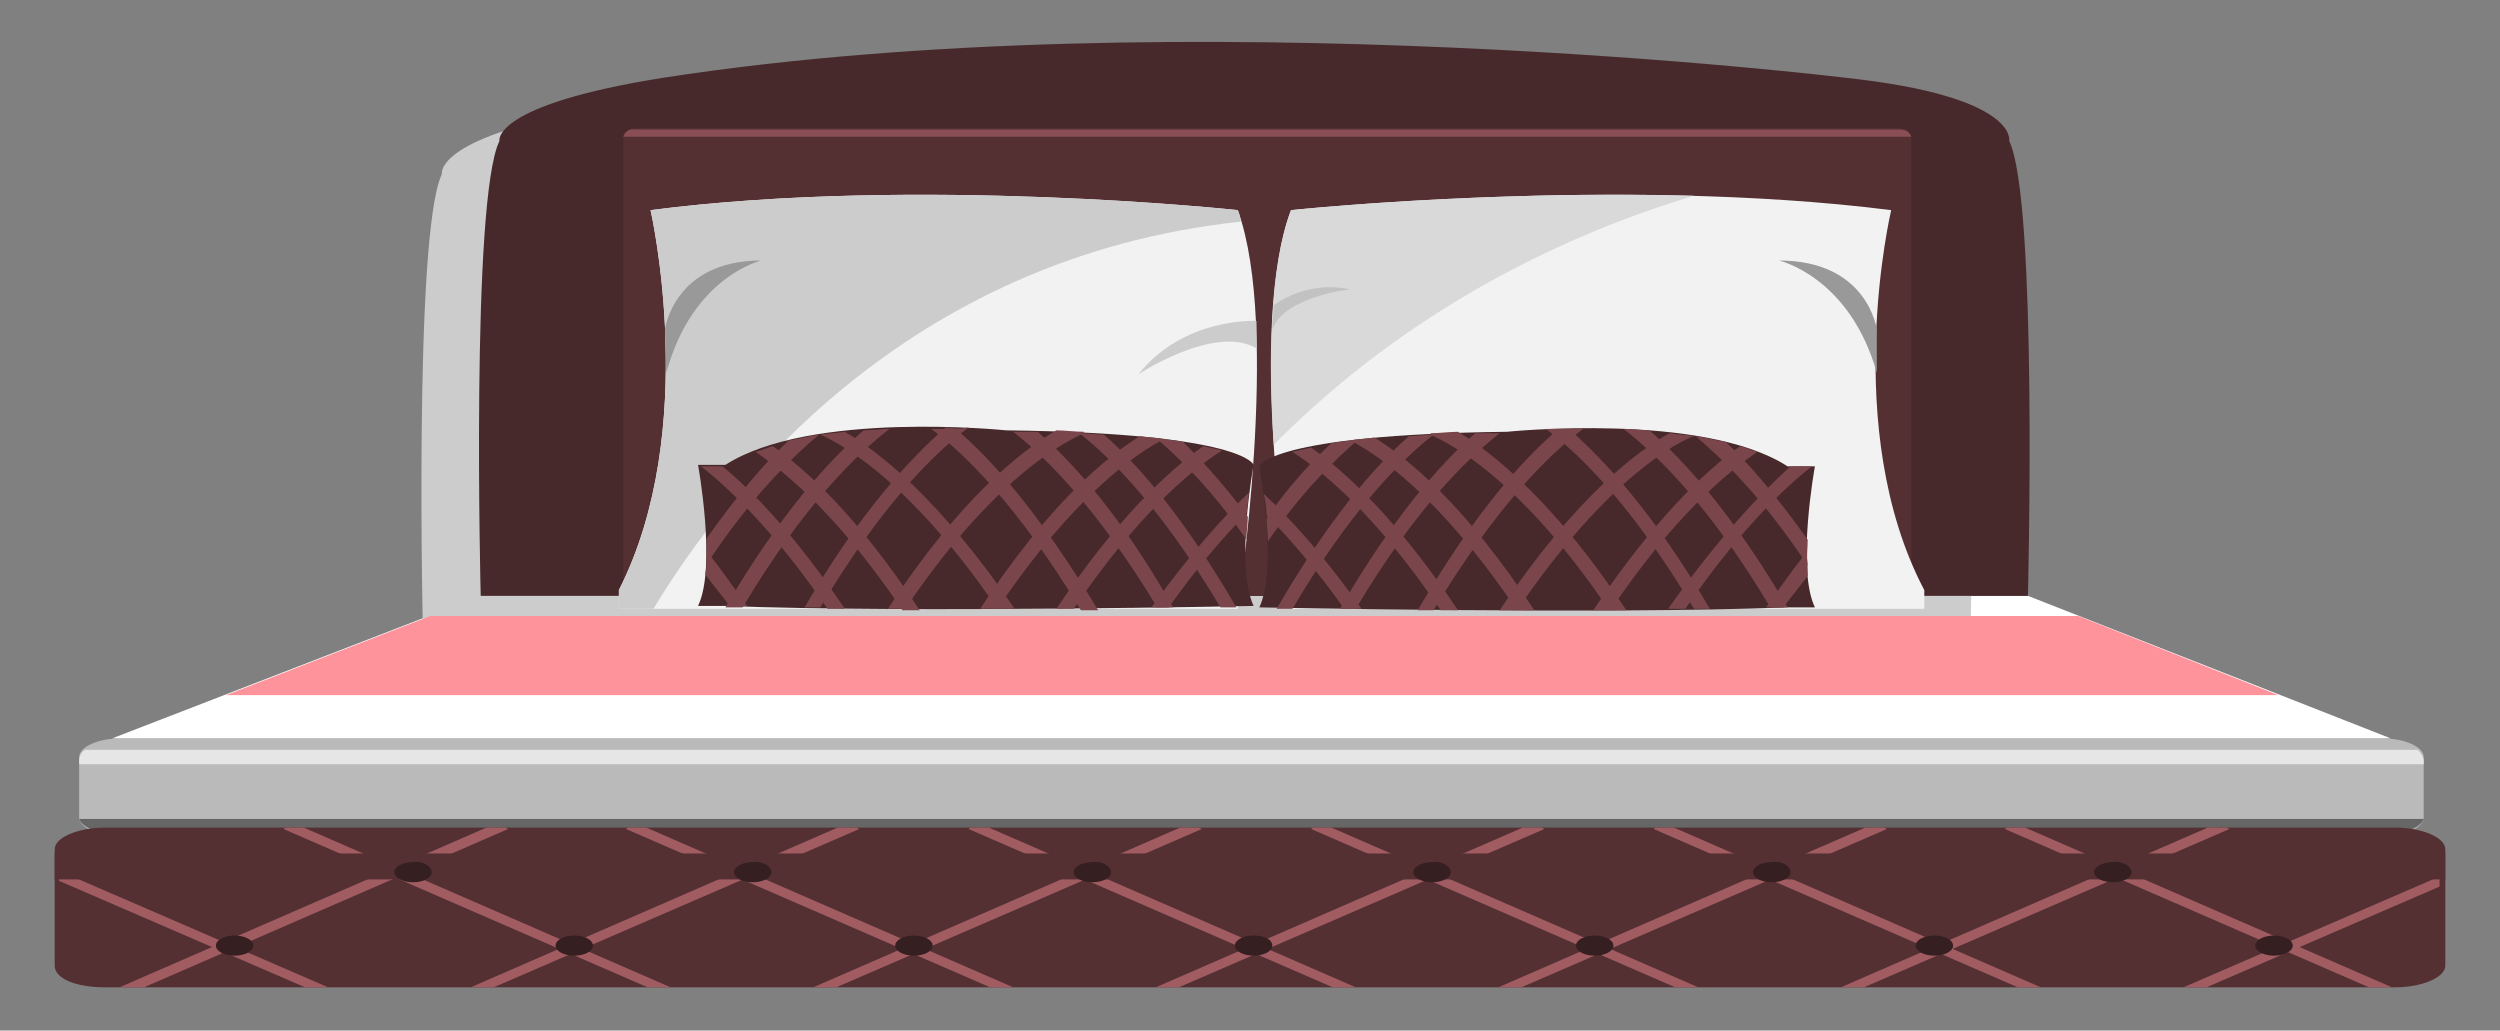 <svg xmlns="http://www.w3.org/2000/svg" xmlns:xlink="http://www.w3.org/1999/xlink" version="1.1" id="Layer_1" x="0px" y="0px" viewBox="0 0 173.7 71.6" style="enable-background:new 0 0 173.7 71.6;" xml:space="preserve">
<rect x="0" y="0" width="173.7" height="71.6" fill="#808080" stroke="none"/>
<style type="text/css">
	.bed01st0{fill:#BABABA;}
	.bed01st1{fill:#FFFFFF;}
	.bed01st2{fill:#E6E6E6;}
	.bed01st3{fill:#666666;}
	.bed01st4{fill:#CCCCCC;}
	.bed01st5{fill:#47292B;}
	.bed01st6{fill:#543033;}
	.bed01st7{fill:#F2F2F2;}
	.bed01st8{fill:#999999;}
	.bed01st9{fill:#7A464B;}
	.bed01st10{fill:#D9D9D9;}
	.bed01st11{fill:#C2C2C2;}
	.bed01st12{fill:#8A4F54;}
	.bed01st13{fill:#FE939B;}
	.bed01st14{fill:#A15C62;}
	.bed01st15{fill:#361F21;}
</style>
<g>
	<path class="bed01st0" d="M168.4,56.8c0,0.7-1.3,1.3-2.9,1.3H8.4c-1.6,0-2.9-0.6-2.9-1.3v-4.2c0-0.7,1.3-1.3,2.9-1.3h157.1   c1.6,0,2.9,0.6,2.9,1.3V56.8z"/>
	<polygon class="bed01st1" points="166.1,51.3 7.8,51.3 33.4,41.4 140.9,41.4  "/>
	<path class="bed01st2" d="M5.5,52.9v0.2h162.9v-0.2c0-0.3-0.2-0.6-0.4-0.8H5.9C5.6,52.3,5.5,52.6,5.5,52.9z"/>
	<path class="bed01st3" d="M5.5,56.9C5.7,57.5,6.9,58,8.4,58h157.1c1.5,0,2.7-0.5,2.9-1.1H5.5z"/>
	<path class="bed01st4" d="M136.9,44.7c0,0,0.7-28.4-1.3-32.6c0,0,0.7-3.2-11.4-4.6c0,0-45.9-5.8-82.1,0c-12,1.9-11.4,4.6-11.4,4.6   c-2,4.2-1.3,32.6-1.3,32.6H136.9z"/>
	<path class="bed01st5" d="M140.9,41.4c0,0,0.7-27.5-1.3-31.6c0,0,0.7-3.1-11.4-4.4c0,0-45.9-5.6-82.1,0c-12,1.9-11.4,4.4-11.4,4.4   c-2,4.1-1.3,31.6-1.3,31.6H140.9z"/>
	<path class="bed01st6" d="M132.8,40.6c0,0.4-0.4,0.8-0.8,0.8H44.1c-0.5,0-0.8-0.3-0.8-0.8V9.7c0-0.4,0.4-0.8,0.8-0.8H132   c0.5,0,0.8,0.3,0.8,0.8V40.6z"/>
	<g>
		<path class="bed01st7" d="M45.2,14.6c0,0,3.5,15.2-2.2,26.4v1.3h43c0,0,3-19.5,0-27.7C86,14.6,63.8,12.2,45.2,14.6z"/>
		<path class="bed01st4" d="M86,14.6c0,0-22.2-2.4-40.8,0c0,0,3.5,15.2-2.2,26.4v1.3h2.4c4.9-8.1,17.4-24.4,40.8-26.9    C86.2,15.1,86.1,14.8,86,14.6z"/>
		<path class="bed01st4" d="M87.3,22.3c0,0-5-0.3-8.2,3.7c0,0,5.3-3.5,8.2-1.8V22.3z"/>
		<path class="bed01st8" d="M46.2,22.9c0,0,0.6-4.8,6.7-4.8c0,0-4.8,1.1-6.6,7.8L46.2,22.9z"/>
	</g>
	<g>
		<path class="bed01st5" d="M48.5,42.1c1.3-2.7,0-9.8,0-9.8h1.9c5.9-3.8,19.5-2.4,19.5-2.4c16.6,0.2,17.2,2.4,17.2,2.4s-1.3,7,0,9.8    c0,0-24,0.5-36.7,0H48.5z"/>
		<g>
			<path class="bed01st9" d="M53.7,31c-0.4,0.1-0.8,0.3-1.2,0.4c2.2,1.5,5.9,4.6,10.2,11c0.4,0,0.8,0,1.2,0C59.7,36,56.1,32.7,53.7,31z"/>
			<path class="bed01st9" d="M58.7,30c-0.6,0.1-1.1,0.1-1.7,0.2c0.9,0.4,5.9,2.7,12.3,12.1c0.4,0,0.8,0,1.2,0     C65.2,34.5,60.9,31.3,58.7,30z"/>
			<path class="bed01st9" d="M66.4,29.8c-0.5,0-1.1,0-1.7,0c2.3,1.7,6,5.3,10.4,12.6c0.4,0,0.8,0,1.2,0C72.2,35.6,68.8,31.8,66.4,29.8z"/>
			<path class="bed01st9" d="M72.1,30c-0.5,0-1.1,0-1.7,0c2.3,1.8,5.9,5.4,10,12.2c0.4,0,0.8,0,1.1,0C77.9,35.8,74.5,32.1,72.1,30z"/>
			<path class="bed01st9" d="M76.7,30.2c-0.6,0-1.1-0.1-1.7-0.1c2.3,1.8,5.8,5.4,9.8,12.1c0.4,0,0.8,0,1.1,0C82.3,36,79.1,32.3,76.7,30.2     z"/>
			<path class="bed01st9" d="M82.2,30.7c-0.5-0.1-1.2-0.2-1.8-0.2c1.6,1.4,3.8,3.5,6.2,7c0-0.5,0.1-1.1,0.1-1.6     C85,33.6,83.5,32,82.2,30.7z"/>
			<path class="bed01st9" d="M50.2,32.4h-1.5c2.2,1.7,5.3,4.8,8.8,9.9c0.4,0,0.8,0,1.2,0C55.4,37.4,52.5,34.3,50.2,32.4z"/>
			<path class="bed01st9" d="M49,39.9c0.5,0.7,1.1,1.4,1.7,2.2c0.4,0,0.8,0,1.2,0c-1-1.4-1.9-2.7-2.8-3.8C49.1,38.9,49.1,39.4,49,39.9z"/>
			<path class="bed01st9" d="M69.3,42.3c5.4-8,9.8-10.9,11.6-11.8c-0.5-0.1-1.1-0.1-1.7-0.2c-2.4,1.5-6.4,4.8-11.1,12     C68.5,42.3,68.9,42.3,69.3,42.3z"/>
			<path class="bed01st9" d="M61.7,42.3c0.4,0,0.8,0,1.2,0c7-10.4,12.4-12.1,12.4-12.2V30c-0.6,0-1.3-0.1-1.9-0.1     C71,31.3,66.7,34.6,61.7,42.3z"/>
			<path class="bed01st9" d="M65.7,29.7c-2.4,2.1-5.9,5.8-9.8,12.5c0.4,0,0.8,0,1.1,0c4.3-7.2,8-10.8,10.3-12.5     C66.8,29.8,66.3,29.8,65.7,29.7z"/>
			<path class="bed01st9" d="M51.6,42.2c4.3-7.2,8-10.7,10.2-12.4c-0.6,0-1.2,0.1-1.8,0.1c-2.4,2.1-5.8,5.8-9.6,12.3     C50.8,42.2,51.2,42.2,51.6,42.2z"/>
			<path class="bed01st9" d="M49.1,39.2c3.1-4.7,5.9-7.4,7.8-9c-0.7,0.1-1.4,0.3-2.1,0.4c-1.6,1.5-3.5,3.7-5.7,6.8     C49.1,38,49.1,38.6,49.1,39.2z"/>
			<path class="bed01st9" d="M74.6,42.3c4.4-6.5,8.1-9.6,10.3-11c-0.4-0.1-0.8-0.2-1.3-0.3c-2.4,1.7-6,5-10.2,11.3     C73.8,42.3,74.2,42.3,74.6,42.3z"/>
			<path class="bed01st9" d="M80,42.2c0.4,0,0.8,0,1.2,0c2-2.8,3.8-4.9,5.4-6.5c0.1-0.5,0.1-1.1,0.2-1.5C84.9,36,82.6,38.6,80,42.2z"/>
		</g>
	</g>
	<g>
		<path class="bed01st7" d="M131.4,14.6c0,0-3.6,15.2,2.3,26.4v1.3h-44c0,0-3.1-19.5,0-27.7C89.7,14.6,112.4,12.2,131.4,14.6z"/>
		<path class="bed01st10" d="M89.7,14.6c-1.5,3.9-1.6,10.6-1.2,16.3c9.3-9.4,20.2-14.6,29.2-17.3C102.9,13.2,89.7,14.6,89.7,14.6z"/>
		<path class="bed01st8" d="M130.4,22.9c0,0-0.6-4.8-6.8-4.8c0,0,4.9,1.1,6.8,7.8V22.9z"/>
		<path class="bed01st11" d="M93.8,20.1c-2.4-0.5-4.3,0.4-5.3,1.1c0,0.6-0.1,1.1-0.1,1.7C89.2,20.6,93.8,20.1,93.8,20.1z"/>
	</g>
	<g>
		<path class="bed01st5" d="M126.1,42.2c-1.3-2.7,0-9.8,0-9.8h-1.9c-5.9-3.8-19.5-2.4-19.5-2.4c-16.6,0.2-17.2,2.4-17.2,2.4s1.3,7,0,9.8    c0,0,24,0.5,36.7,0H126.1z"/>
		<g>
			<path class="bed01st9" d="M120.9,31c0.4,0.1,0.8,0.3,1.2,0.4c-2.2,1.5-5.9,4.6-10.2,11c-0.4,0-0.8,0-1.2,0     C114.9,36.1,118.5,32.7,120.9,31z"/>
			<path class="bed01st9" d="M116,30.1c0.6,0.1,1.1,0.1,1.7,0.2c-0.9,0.3-5.9,2.7-12.3,12.1c-0.4,0-0.8,0-1.2,0     C109.4,34.6,113.8,31.3,116,30.1z"/>
			<path class="bed01st9" d="M108.3,29.8c0.5,0,1.1,0,1.7,0c-2.3,1.7-6,5.3-10.4,12.6c-0.4,0-0.8,0-1.1,0     C102.4,35.7,105.8,31.9,108.3,29.8z"/>
			<path class="bed01st9" d="M102.5,30.1c0.5,0,1.1,0,1.7,0c-2.3,1.8-5.9,5.3-10,12.2c-0.4,0-0.8,0-1.1,0     C96.8,35.9,100.1,32.2,102.5,30.1z"/>
			<path class="bed01st9" d="M97.9,30.3c0.6,0,1.1-0.1,1.7-0.1c-2.3,1.8-5.8,5.3-9.8,12.1c-0.4,0-0.8,0-1.1,0     C92.3,36.1,95.5,32.4,97.9,30.3z"/>
			<path class="bed01st9" d="M92.5,30.8c0.5-0.1,1.2-0.2,1.8-0.2c-1.6,1.4-3.8,3.5-6.2,7c0-0.5-0.1-1.1-0.1-1.6     C89.6,33.7,91.2,32,92.5,30.8z"/>
			<path class="bed01st9" d="M124.4,32.4h1.5c-2.2,1.7-5.3,4.8-8.8,9.9c-0.4,0-0.8,0-1.2,0C119.3,37.5,122.2,34.4,124.4,32.4z"/>
			<path class="bed01st9" d="M125.6,40c-0.5,0.7-1.1,1.4-1.7,2.2c-0.4,0-0.8,0-1.2,0c1-1.4,1.9-2.7,2.8-3.8C125.6,39,125.6,39.5,125.6,40     z"/>
			<path class="bed01st9" d="M105.4,42.4c-5.4-8-9.8-10.9-11.6-11.8c0.5-0.1,1.1-0.1,1.7-0.2c2.4,1.5,6.4,4.8,11.1,12     C106.2,42.4,105.8,42.4,105.4,42.4z"/>
			<path class="bed01st9" d="M113,42.4c-0.4,0-0.8,0-1.2,0c-7-10.4-12.4-12.1-12.4-12.2v-0.1c0.6,0,1.3-0.1,1.9-0.1     C103.6,31.4,107.9,34.7,113,42.4z"/>
			<path class="bed01st9" d="M109,29.8c2.4,2.1,5.9,5.8,9.8,12.5c-0.4,0-0.8,0-1.1,0c-4.3-7.2-8-10.8-10.3-12.5     C107.8,29.8,108.4,29.8,109,29.8z"/>
			<path class="bed01st9" d="M123,42.2c-4.3-7.2-8-10.7-10.2-12.4c0.6,0,1.2,0.1,1.8,0.1c2.4,2.1,5.8,5.8,9.6,12.3     C123.8,42.2,123.4,42.2,123,42.2z"/>
			<path class="bed01st9" d="M125.6,39.3c-3.1-4.7-5.9-7.4-7.8-9c0.7,0.1,1.4,0.3,2.1,0.4c1.6,1.5,3.5,3.7,5.7,6.8     C125.6,38.1,125.5,38.7,125.6,39.3z"/>
			<path class="bed01st9" d="M100.1,42.4c-4.4-6.5-8.1-9.6-10.3-11c0.4-0.1,0.8-0.2,1.3-0.3c2.4,1.7,6,5,10.2,11.3     C100.8,42.4,100.4,42.4,100.1,42.4z"/>
			<path class="bed01st9" d="M94.6,42.3c-0.4,0-0.8,0-1.2,0c-2-2.8-3.8-4.9-5.4-6.5c0-0.5-0.1-1.1-0.2-1.5C89.7,36.1,92,38.6,94.6,42.3z"/>
		</g>
	</g>
	<path class="bed01st12" d="M43.3,9.5h89.5C132.7,9.2,132.4,9,132,9H44.1C43.7,8.9,43.4,9.2,43.3,9.5z"/>
	<polygon class="bed01st13" points="15.7,48.3 158.3,48.3 144.4,42.8 29.9,42.8  "/>
	<g>
		<path class="bed01st6" d="M169.9,67.1c0,0.8-1.6,1.5-3.5,1.5H7.3c-2,0-3.5-0.6-3.5-1.5V59c0-0.8,1.6-1.5,3.5-1.5h159.1    c1.9,0,3.5,0.7,3.5,1.5V67.1z"/>
		<g>
			<g>
				<g>
					<polygon class="bed01st14" points="10,68.6 35.3,57.6 35.1,57.5 33.8,57.5 8.3,68.6      "/>
				</g>
				<g>
					<polygon class="bed01st14" points="34.3,68.6 59.7,57.6 59.5,57.5 58.2,57.5 32.7,68.6      "/>
				</g>
				<g>
					<polygon class="bed01st14" points="58.1,68.6 83.5,57.6 83.3,57.5 82,57.5 56.5,68.6      "/>
				</g>
				<g>
					<polygon class="bed01st14" points="81.9,68.6 107.3,57.6 107.1,57.5 105.8,57.5 80.3,68.6      "/>
				</g>
				<g>
					<polygon class="bed01st14" points="105.7,68.6 131.1,57.6 130.9,57.5 129.6,57.5 104.1,68.6      "/>
				</g>
				<g>
					<polygon class="bed01st14" points="129.5,68.6 154.9,57.6 154.7,57.5 153.4,57.5 127.9,68.6      "/>
				</g>
				<g>
					<polygon class="bed01st14" points="169.5,60.9 151.7,68.6 153.3,68.6 169.5,61.6      "/>
				</g>
			</g>
			<g>
				<g>
					<polygon class="bed01st14" points="166.2,68.6 140.7,57.5 139.4,57.5 139.3,57.6 164.6,68.6      "/>
				</g>
				<g>
					<polygon class="bed01st14" points="141.8,68.6 116.3,57.5 115,57.5 114.9,57.6 140.2,68.6      "/>
				</g>
				<g>
					<polygon class="bed01st14" points="118,68.6 92.5,57.5 91.2,57.5 91.1,57.6 116.4,68.6      "/>
				</g>
				<g>
					<polygon class="bed01st14" points="94.2,68.6 68.7,57.5 67.4,57.5 67.3,57.6 92.6,68.6      "/>
				</g>
				<g>
					<polygon class="bed01st14" points="70.4,68.6 44.9,57.5 43.6,57.5 43.5,57.6 68.8,68.6      "/>
				</g>
				<g>
					<polygon class="bed01st14" points="46.6,68.6 21.1,57.5 19.8,57.5 19.7,57.6 45,68.6      "/>
				</g>
				<g>
					<polygon class="bed01st14" points="4.1,60.5 4.1,61.2 21.2,68.6 22.8,68.6      "/>
				</g>
			</g>
		</g>
		<rect x="3.8" y="59.3" class="bed01st6" width="166.1" height="1.8"/>
		<g>
			<path class="bed01st15" d="M30,60.6c0,0.4-0.6,0.7-1.3,0.7c-0.7,0-1.3-0.3-1.3-0.7s0.6-0.7,1.3-0.7C29.4,59.8,30,60.2,30,60.6z"/>
			<path class="bed01st15" d="M53.6,60.6c0,0.4-0.6,0.7-1.3,0.7S51,61,51,60.6s0.6-0.7,1.3-0.7C53,59.8,53.6,60.2,53.6,60.6z"/>
			<path class="bed01st15" d="M77.2,60.6c0,0.4-0.6,0.7-1.3,0.7c-0.7,0-1.3-0.3-1.3-0.7s0.6-0.7,1.3-0.7C76.6,59.8,77.2,60.2,77.2,60.6z"/>
			<path class="bed01st15" d="M100.8,60.6c0,0.4-0.6,0.7-1.3,0.7c-0.7,0-1.3-0.3-1.3-0.7s0.6-0.7,1.3-0.7     C100.2,59.8,100.8,60.2,100.8,60.6z"/>
			<path class="bed01st15" d="M124.4,60.6c0,0.4-0.6,0.7-1.3,0.7c-0.7,0-1.3-0.3-1.3-0.7s0.6-0.7,1.3-0.7     C123.9,59.8,124.4,60.2,124.4,60.6z"/>
			<path class="bed01st15" d="M148.1,60.6c0,0.4-0.6,0.7-1.3,0.7c-0.7,0-1.3-0.3-1.3-0.7s0.6-0.7,1.3-0.7     C147.5,59.8,148.1,60.2,148.1,60.6z"/>
			<g>
				<path class="bed01st15" d="M17.6,65.7c0,0.4-0.6,0.7-1.3,0.7c-0.7,0-1.3-0.3-1.3-0.7c0-0.4,0.6-0.7,1.3-0.7      C17,65,17.6,65.3,17.6,65.7z"/>
				<path class="bed01st15" d="M41.2,65.7c0,0.4-0.6,0.7-1.3,0.7s-1.3-0.3-1.3-0.7c0-0.4,0.6-0.7,1.3-0.7C40.6,65,41.2,65.3,41.2,65.7z"/>
				<path class="bed01st15" d="M64.8,65.7c0,0.4-0.6,0.7-1.3,0.7s-1.3-0.3-1.3-0.7c0-0.4,0.6-0.7,1.3-0.7S64.8,65.3,64.8,65.7z"/>
				<path class="bed01st15" d="M88.4,65.7c0,0.4-0.6,0.7-1.3,0.7c-0.7,0-1.3-0.3-1.3-0.7c0-0.4,0.6-0.7,1.3-0.7      C87.9,65,88.4,65.3,88.4,65.7z"/>
				<path class="bed01st15" d="M112.1,65.7c0,0.4-0.6,0.7-1.3,0.7c-0.7,0-1.3-0.3-1.3-0.7c0-0.4,0.6-0.7,1.3-0.7      C111.5,65,112.1,65.3,112.1,65.7z"/>
				<path class="bed01st15" d="M135.7,65.7c0,0.4-0.6,0.7-1.3,0.7c-0.7,0-1.3-0.3-1.3-0.7c0-0.4,0.6-0.7,1.3-0.7S135.7,65.3,135.7,65.7z"/>
				<path class="bed01st15" d="M159.3,65.7c0,0.4-0.6,0.7-1.3,0.7c-0.7,0-1.3-0.3-1.3-0.7c0-0.4,0.6-0.7,1.3-0.7      C158.7,65,159.3,65.3,159.3,65.7z"/>
			</g>
		</g>
	</g>
</g>
</svg>